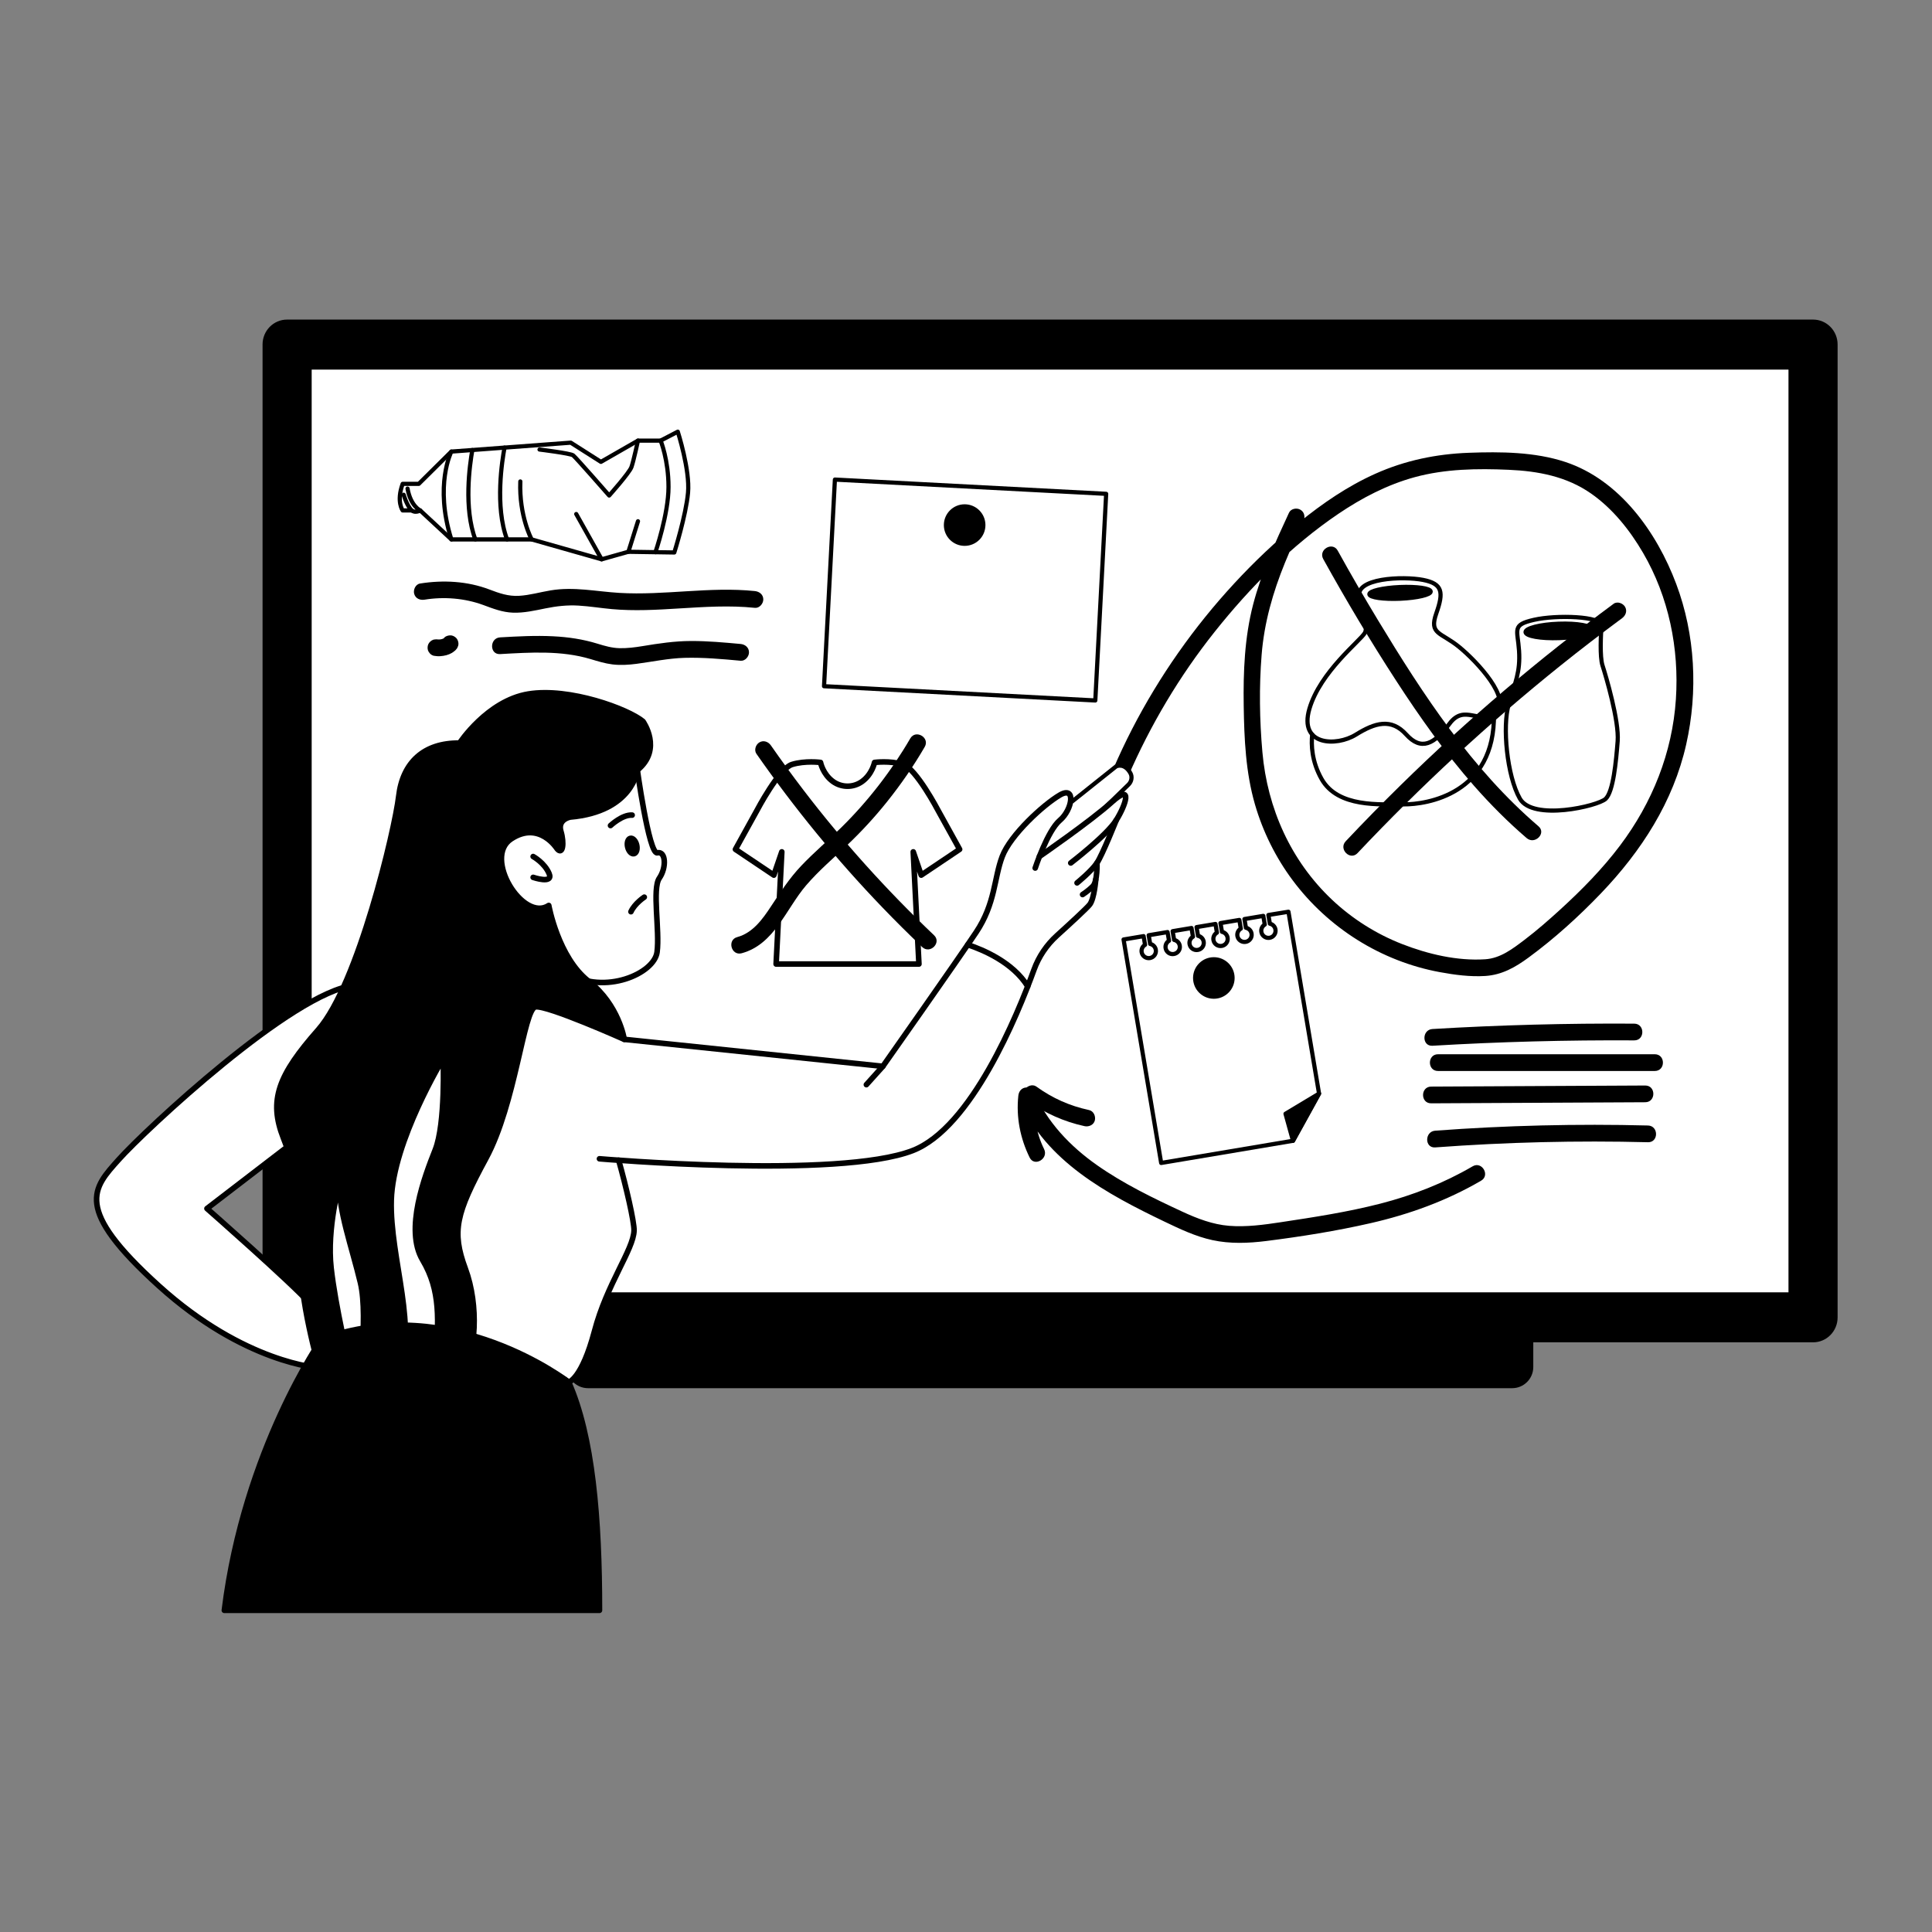 <?xml version="1.0" encoding="UTF-8"?> <svg xmlns="http://www.w3.org/2000/svg" width="333" height="333" viewBox="0 0 333 333" fill="none"><rect x="0" y="0" width="333" height="333" fill="#808080" stroke="none"/><path d="M312.507 55.444H49.477C47.339 55.444 45.614 57.203 45.614 59.38V227.066C45.614 229.244 47.339 231.002 49.477 231.002H312.507C314.645 231.002 316.37 229.244 316.37 227.066V59.38C316.37 57.203 314.645 55.444 312.507 55.444ZM308.624 223.11H53.36V63.343H308.624V223.11Z" fill="black" stroke="black" stroke-width="0.721" stroke-miterlimit="10" stroke-linecap="round" stroke-linejoin="round"></path><path d="M308.624 63.343H53.36V223.11H308.624V63.343Z" fill="white" stroke="black" stroke-width="0.721" stroke-miterlimit="10" stroke-linecap="round" stroke-linejoin="round"></path><path d="M98.075 231.009H263.916V235.624C263.916 237.442 262.444 238.908 260.632 238.908H101.358C99.54 238.908 98.075 237.436 98.075 235.624V231.009Z" fill="black" stroke="black" stroke-width="0.721" stroke-miterlimit="10" stroke-linecap="round" stroke-linejoin="round"></path><path d="M234.332 103.063C234.332 103.063 236.03 107.738 235.238 109.097C234.452 110.462 227.552 115.797 225.687 122.177C223.823 128.558 230.363 128.697 233.693 126.626C237.023 124.555 239.807 123.749 242.384 126.606C244.961 129.457 247.206 128.284 249.83 124.748C252.454 121.212 254.965 125.068 257.789 122.803C260.612 120.539 254.665 114.099 251.502 111.515C248.345 108.931 246.28 109.37 247.559 105.727C248.844 102.084 248.671 100.619 245.274 99.953C241.884 99.287 233.28 99.587 234.332 103.063Z" fill="white" stroke="black" stroke-width="0.721" stroke-miterlimit="10" stroke-linecap="round" stroke-linejoin="round"></path><path d="M241.352 103.194C244.274 103.066 246.622 102.512 246.597 101.957C246.573 101.402 244.185 101.056 241.264 101.185C238.343 101.314 235.994 101.868 236.019 102.423C236.043 102.977 238.431 103.323 241.352 103.194Z" fill="black" stroke="black" stroke-width="0.721" stroke-miterlimit="10" stroke-linecap="round" stroke-linejoin="round"></path><path d="M257.496 123.022C257.729 136.869 245.894 138.673 241.944 138.64C237.849 138.607 230.622 139.24 227.799 134.285C226.067 131.228 225.987 128.344 226.174 126.592" stroke="black" stroke-width="0.721" stroke-miterlimit="10" stroke-linecap="round" stroke-linejoin="round"></path><path d="M276.037 107.851C276.037 107.851 276.03 107.951 276.017 108.124C275.944 109.197 275.711 113.186 276.21 114.711C276.789 116.476 279.094 124.295 278.821 127.752C278.548 131.208 278.075 136.443 276.743 137.695C275.411 138.947 264.182 141.558 261.958 137.642C259.733 133.726 258.927 125.161 260.046 121.385C261.165 117.608 262.064 115.823 261.824 112.16C261.585 108.497 260.512 107.712 264.408 106.832C268.311 105.947 276.137 106.2 276.037 107.851Z" fill="white" stroke="black" stroke-width="0.721" stroke-miterlimit="10" stroke-linecap="round" stroke-linejoin="round"></path><path d="M268.749 109.982C271.932 109.866 274.492 109.218 274.467 108.534C274.442 107.85 271.842 107.39 268.659 107.506C265.475 107.622 262.915 108.27 262.94 108.954C262.965 109.637 265.566 110.098 268.749 109.982Z" fill="black" stroke="black" stroke-width="0.721" stroke-miterlimit="10" stroke-linecap="round" stroke-linejoin="round"></path><path d="M222.177 88.365C219.793 93.507 217.416 98.708 215.984 104.209C214.512 109.89 214.279 115.778 214.365 121.625C214.452 127.333 214.705 133.127 216.303 138.642C217.662 143.337 219.88 147.812 222.804 151.728C228.937 159.947 238.042 165.681 248.145 167.553C250.696 168.025 253.4 168.385 256.004 168.219C258.894 168.032 261.192 166.713 263.476 165.035C267.952 161.745 272.114 157.969 275.957 153.96C282.91 146.694 288.411 138.195 290.636 128.292C292.687 119.181 292.201 109.404 288.911 100.64C285.574 91.742 279.16 82.718 269.79 79.621C264.535 77.882 258.641 77.842 253.16 78.042C247.565 78.249 242.197 79.354 237.076 81.645C232.314 83.77 227.985 86.74 223.949 90.01C219.953 93.24 216.21 96.797 212.727 100.566C205.774 108.085 199.827 116.55 195.131 125.655C193.979 127.892 192.907 130.17 191.901 132.488C191.595 133.2 191.688 134.033 192.421 134.459C193.027 134.819 194.086 134.659 194.392 133.94C198.268 124.982 203.303 116.504 209.384 108.871C215.464 101.232 222.584 94.046 230.689 88.558C234.738 85.821 239.114 83.537 243.842 82.245C249.097 80.813 254.625 80.733 260.033 80.973C265.095 81.192 270.01 82.112 274.232 85.062C277.962 87.666 280.919 91.382 283.196 95.285C287.625 102.871 289.437 111.782 288.857 120.513C288.245 129.757 284.781 138.369 279.227 145.741C276.197 149.764 272.634 153.38 268.924 156.77C266.939 158.582 264.908 160.36 262.77 161.985C260.739 163.523 258.628 165.168 255.99 165.341C251.182 165.655 246.114 164.456 241.665 162.717C237.209 160.979 233.067 158.362 229.59 155.078C222.484 148.372 218.448 139.321 217.589 129.651C217.096 124.103 217.009 118.402 217.456 112.847C217.895 107.333 219.4 102.078 221.485 96.97C222.471 94.559 223.563 92.195 224.662 89.83C224.988 89.124 224.861 88.279 224.142 87.859C223.529 87.486 222.51 87.653 222.177 88.365Z" fill="black"></path><path d="M228.078 96.363C232.028 103.496 236.21 110.502 240.652 117.342C244.742 123.642 249.104 129.796 254.066 135.444C256.883 138.647 259.9 141.678 263.137 144.455C264.542 145.654 266.586 143.622 265.175 142.417C253.679 132.573 245.268 119.713 237.496 106.873C235.111 102.93 232.8 98.941 230.569 94.904C229.67 93.286 227.173 94.738 228.078 96.363Z" fill="black"></path><path d="M233.986 147.04C244.888 135.471 256.583 124.662 268.977 114.712C272.454 111.921 275.99 109.211 279.573 106.56C280.199 106.101 280.512 105.308 280.093 104.589C279.733 103.969 278.748 103.603 278.122 104.069C265.201 113.613 252.94 124.029 241.472 135.278C238.235 138.455 235.058 141.698 231.948 144.995C230.669 146.354 232.707 148.398 233.986 147.04Z" fill="black"></path><path d="M189.071 148.744C189.071 148.744 189.191 151.941 188.358 152.767C187.532 153.593 186.593 154.185 186.593 154.185" stroke="black" stroke-width="0.961" stroke-miterlimit="10" stroke-linecap="round" stroke-linejoin="round"></path><path d="M109.757 132.094C109.757 132.094 111.841 147.338 113.293 146.992C114.752 146.646 114.918 149.516 113.646 151.354C112.374 153.193 113.739 160.399 113.253 164.108C112.767 167.818 104.242 171.554 97.868 167.765" stroke="black" stroke-width="0.961" stroke-miterlimit="10" stroke-linecap="round" stroke-linejoin="round"></path><path d="M91.894 147.632C91.894 147.632 93.859 148.704 94.645 150.569C95.431 152.434 91.894 151.222 91.894 151.222" stroke="black" stroke-width="0.961" stroke-miterlimit="10" stroke-linecap="round" stroke-linejoin="round"></path><path d="M109.276 147.142C109.702 147.041 109.906 146.367 109.733 145.637C109.559 144.907 109.073 144.397 108.648 144.498C108.222 144.6 108.017 145.273 108.191 146.003C108.364 146.733 108.85 147.243 109.276 147.142Z" fill="black" stroke="black" stroke-width="0.961" stroke-miterlimit="10" stroke-linecap="round" stroke-linejoin="round"></path><path d="M105.228 142.291C105.228 142.291 107.259 140.38 108.958 140.493" stroke="black" stroke-width="0.961" stroke-miterlimit="10" stroke-linecap="round" stroke-linejoin="round"></path><path d="M111.049 154.632C111.049 154.632 109.41 155.704 108.751 157.143" stroke="black" stroke-width="0.961" stroke-miterlimit="10" stroke-linecap="round" stroke-linejoin="round"></path><path d="M106.633 199.973C107.892 204.395 109.33 210.623 109.284 212.101C109.191 215.364 104.602 221.285 102.457 229.477C100.286 237.675 98.022 238.222 98.022 238.222C98.022 238.222 82.657 226.806 58.228 230.556L54.745 207.945L51.049 196.503L35.671 208.305C35.671 208.305 50.156 221.019 53.426 224.688C56.697 228.358 55.018 235.771 55.018 235.771C55.018 235.771 42.198 235.045 27.379 221.632C12.561 208.225 16.03 204.822 20.486 199.84C24.942 194.845 50.423 170.996 61.085 169.83" fill="white"></path><path d="M106.633 199.973C107.892 204.395 109.33 210.623 109.284 212.101C109.191 215.364 104.602 221.285 102.457 229.477C100.286 237.675 98.022 238.222 98.022 238.222C98.022 238.222 82.657 226.806 58.228 230.556L54.745 207.945L51.049 196.503L35.671 208.305C35.671 208.305 50.156 221.019 53.426 224.688C56.697 228.358 55.018 235.771 55.018 235.771C55.018 235.771 42.198 235.045 27.379 221.632C12.561 208.225 16.03 204.822 20.486 199.84C24.942 194.845 50.423 170.996 61.085 169.83" stroke="black" stroke-width="0.961" stroke-miterlimit="10" stroke-linecap="round" stroke-linejoin="round"></path><path d="M103.323 277.556H38.668C42.084 249.897 55.418 230.836 55.418 230.836C77.862 222.544 98.015 238.222 98.015 238.222C102.151 247.539 103.323 261.705 103.323 277.556Z" fill="black" stroke="black" stroke-width="0.961" stroke-miterlimit="10" stroke-linecap="round" stroke-linejoin="round"></path><path d="M107.592 179.14L152.168 183.789C152.168 183.789 164.942 165.653 168.252 160.685C171.562 155.717 171.328 151.361 172.747 147.625C174.166 143.889 179.847 138.687 182.684 137.029C185.521 135.37 184.815 139.593 182.684 141.384C180.553 143.176 178.428 149.616 178.428 149.616" stroke="black" stroke-width="0.961" stroke-miterlimit="10" stroke-linecap="round" stroke-linejoin="round"></path><path d="M192.381 141.392C192.381 141.392 190.016 147.326 189.071 148.744C188.125 150.163 185.641 152.174 185.641 152.174" stroke="black" stroke-width="0.961" stroke-miterlimit="10" stroke-linecap="round" stroke-linejoin="round"></path><path d="M188.864 151.615C188.864 151.615 188.611 154.865 187.839 155.891C187.379 156.497 184.469 159.174 182.184 161.246C180.406 162.857 179.041 164.875 178.221 167.133C175.358 175.025 167.432 194.379 157.316 198.309C144.542 203.277 103.323 199.727 103.323 199.727" stroke="black" stroke-width="0.961" stroke-miterlimit="10" stroke-linecap="round" stroke-linejoin="round"></path><path d="M166.806 162.83C169.477 163.723 174.592 165.88 177.136 170.003" stroke="black" stroke-width="0.961" stroke-miterlimit="10" stroke-linecap="round" stroke-linejoin="round"></path><path d="M152.168 183.796L149.33 186.953" stroke="black" stroke-width="0.961" stroke-miterlimit="10" stroke-linecap="round" stroke-linejoin="round"></path><path d="M184.469 138.401L192.381 132.094C192.381 132.094 193.759 131.381 194.825 133.233C195.198 133.879 195.045 134.711 194.512 135.231L189.903 139.713" fill="white"></path><path d="M184.469 138.401L192.381 132.094C192.381 132.094 193.759 131.381 194.825 133.233C195.198 133.879 195.045 134.711 194.512 135.231L189.903 139.713" stroke="black" stroke-width="0.721" stroke-miterlimit="10" stroke-linecap="round" stroke-linejoin="round"></path><path d="M179.154 147.632C179.154 147.632 188.005 141.532 191.668 138.215C195.338 134.905 194.032 138.768 192.381 141.392C190.722 144.016 184.555 148.744 184.555 148.744" stroke="black" stroke-width="0.961" stroke-miterlimit="10" stroke-linecap="round" stroke-linejoin="round"></path><path d="M96.031 146.307C96.031 146.307 92.98 141.385 88.098 144.602C83.217 147.812 90.15 159.001 94.585 156.064C94.585 156.064 96.204 165.041 101.452 169.124C106.7 173.206 107.599 179.147 107.599 179.147C107.599 179.147 94.346 173.226 92.301 173.546C90.256 173.859 88.858 190.276 83.736 199.7C78.621 209.131 77.815 212.227 80.206 218.674C82.597 225.121 81.971 233.306 79.713 236.756C77.456 240.199 79.014 248.211 79.014 248.211C79.014 248.211 74.359 242.304 75.011 234.965C75.664 227.625 75.964 222.417 72.84 217.176C69.717 211.934 73.187 202.79 75.005 198.215C76.83 193.646 76.39 182.457 76.39 182.457C76.39 182.457 67.739 196.656 67.439 206.826C67.139 216.996 72.401 229.77 68.278 236.909C64.156 244.049 61.538 240.732 61.538 240.732C61.538 240.732 63.59 227.246 62.124 221.092C60.659 214.938 58.275 208.491 58.535 203.809C58.535 203.809 56.304 211.695 57.069 218.528C57.835 225.361 60.193 235.065 60.193 235.065L55.011 235.784C55.011 235.784 51.442 223.629 51.815 215.844C52.188 208.058 51.442 202.757 48.858 196.19C46.267 189.617 47.979 185.281 54.852 177.489C61.725 169.697 68.052 143.043 68.725 137.242C69.397 131.435 73.034 128.005 79.207 128.078C79.207 128.078 83.976 120.786 91.055 119.62C98.135 118.455 108.265 122.204 110.822 124.335C110.822 124.335 114.279 129.144 109.85 132.747C109.85 132.747 109.084 139.886 98.275 140.832C98.275 140.832 96.057 141.232 96.677 143.29C97.289 145.321 97.01 147.472 96.031 146.307Z" fill="black" stroke="black" stroke-width="0.961" stroke-miterlimit="10" stroke-linecap="round" stroke-linejoin="round"></path><path d="M116.823 74.405L113.866 75.944H109.963L103.576 79.607L98.375 76.297L77.795 77.835C77.795 77.835 74.838 83.629 77.795 92.973H91.628L103.689 96.403L108.298 95.105L116.224 95.224C116.224 95.224 118.235 88.838 118.588 84.935C118.954 81.032 116.823 74.405 116.823 74.405Z" stroke="black" stroke-width="0.721" stroke-miterlimit="10" stroke-linecap="round" stroke-linejoin="round"></path><path d="M113.866 75.943C113.866 75.943 115.224 79.253 115.224 83.929C115.224 88.604 112.973 95.171 112.973 95.171" stroke="black" stroke-width="0.721" stroke-miterlimit="10" stroke-linecap="round" stroke-linejoin="round"></path><path d="M109.963 75.943C109.963 75.943 109.197 79.493 108.838 80.499C108.485 81.504 104.995 85.407 104.995 85.407C104.995 85.407 99.26 78.847 98.788 78.487C98.315 78.128 92.993 77.482 92.993 77.482" stroke="black" stroke-width="0.721" stroke-miterlimit="10" stroke-linecap="round" stroke-linejoin="round"></path><path d="M103.696 96.403L99.32 88.598" stroke="black" stroke-width="0.721" stroke-miterlimit="10" stroke-linecap="round" stroke-linejoin="round"></path><path d="M108.311 95.104L109.963 89.843" stroke="black" stroke-width="0.721" stroke-miterlimit="10" stroke-linecap="round" stroke-linejoin="round"></path><path d="M91.635 92.973C91.635 92.973 89.45 88.951 89.683 82.983" stroke="black" stroke-width="0.721" stroke-miterlimit="10" stroke-linecap="round" stroke-linejoin="round"></path><path d="M81.412 77.568C80.952 80.139 79.906 87.612 81.931 92.973" stroke="black" stroke-width="0.721" stroke-miterlimit="10" stroke-linecap="round" stroke-linejoin="round"></path><path d="M86.96 77.155C86.567 79.22 85.254 87.285 87.399 92.979" stroke="black" stroke-width="0.721" stroke-miterlimit="10" stroke-linecap="round" stroke-linejoin="round"></path><path d="M77.802 92.973L72.421 87.978H69.404C69.404 87.978 68.278 86.473 69.404 83.396H72.181L77.795 77.835" stroke="black" stroke-width="0.721" stroke-miterlimit="10" stroke-linecap="round" stroke-linejoin="round"></path><path d="M70.243 84.216C70.776 87.233 72.421 87.979 72.421 87.979C72.421 87.979 71.402 88.651 70.689 87.679C69.976 86.7 69.577 85.275 69.577 85.275" fill="white"></path><path d="M70.243 84.216C70.776 87.233 72.421 87.979 72.421 87.979C72.421 87.979 71.402 88.651 70.689 87.679C69.976 86.7 69.577 85.275 69.577 85.275" stroke="black" stroke-width="0.721" stroke-miterlimit="10" stroke-linecap="round" stroke-linejoin="round"></path><path d="M190.659 85.118L143.904 82.66L142.032 118.275L188.786 120.733L190.659 85.118Z" fill="white" stroke="black" stroke-width="0.721" stroke-miterlimit="10" stroke-linecap="round" stroke-linejoin="round"></path><path d="M166.267 93.606C167.981 93.606 169.37 92.217 169.37 90.503C169.37 88.789 167.981 87.399 166.267 87.399C164.553 87.399 163.163 88.789 163.163 90.503C163.163 92.217 164.553 93.606 166.267 93.606Z" fill="black" stroke="black" stroke-width="0.961" stroke-miterlimit="10" stroke-linecap="round" stroke-linejoin="round"></path><path d="M222.078 157.149L227.352 188.491L222.864 196.623L200.14 200.446L193.659 161.931L197.109 161.352L197.362 162.85C196.936 163.103 196.69 163.603 196.776 164.116C196.89 164.795 197.536 165.241 198.202 165.128C198.868 165.015 199.334 164.382 199.214 163.703C199.127 163.183 198.728 162.797 198.242 162.697L197.988 161.199L201.239 160.653L201.492 162.151C201.065 162.404 200.819 162.904 200.906 163.416C201.019 164.096 201.651 164.549 202.331 164.429C203.003 164.316 203.463 163.683 203.343 163.004C203.256 162.484 202.85 162.098 202.371 161.998L202.118 160.499L205.368 159.953L205.621 161.452C205.195 161.705 204.948 162.204 205.035 162.717C205.148 163.396 205.781 163.849 206.46 163.729C207.133 163.616 207.579 162.984 207.466 162.304C207.379 161.785 206.979 161.398 206.493 161.299L206.24 159.8L209.497 159.254L209.75 160.752C209.31 161.012 209.064 161.505 209.151 162.025C209.264 162.704 209.91 163.15 210.582 163.037C211.255 162.924 211.701 162.291 211.588 161.612C211.502 161.092 211.102 160.706 210.616 160.606L210.363 159.107L213.613 158.561L213.866 160.06C213.44 160.313 213.193 160.812 213.28 161.325C213.393 162.005 214.039 162.451 214.705 162.338C215.384 162.224 215.837 161.592 215.717 160.912C215.631 160.393 215.231 160.007 214.745 159.907L214.492 158.408L217.742 157.862L217.995 159.361C217.569 159.614 217.322 160.113 217.409 160.626C217.522 161.305 218.168 161.751 218.834 161.638C219.507 161.525 219.953 160.892 219.84 160.213C219.753 159.694 219.354 159.307 218.874 159.207L218.621 157.709L222.078 157.149Z" fill="white" stroke="black" stroke-width="0.721" stroke-miterlimit="10" stroke-linecap="round" stroke-linejoin="round"></path><path d="M227.352 188.498L222.864 196.63L221.572 191.968L227.352 188.498Z" fill="black" stroke="black" stroke-width="0.721" stroke-miterlimit="10" stroke-linecap="round" stroke-linejoin="round"></path><path d="M209.217 171.668C210.931 171.668 212.321 170.279 212.321 168.565C212.321 166.85 210.931 165.461 209.217 165.461C207.503 165.461 206.114 166.85 206.114 168.565C206.114 170.279 207.503 171.668 209.217 171.668Z" fill="black" stroke="black" stroke-width="0.961" stroke-miterlimit="10" stroke-linecap="round" stroke-linejoin="round"></path><path d="M73.16 103.362C76.523 102.816 80.1 103.103 83.303 104.281C84.995 104.907 86.587 105.534 88.418 105.6C90.303 105.667 92.181 105.234 94.019 104.861C95.917 104.475 97.762 104.268 99.707 104.381C101.638 104.495 103.55 104.814 105.474 104.987C109.317 105.334 113.173 105.114 117.016 104.874C121.378 104.608 125.754 104.315 130.116 104.768C130.889 104.848 131.562 104.048 131.562 103.322C131.562 102.477 130.896 101.964 130.116 101.877C122.324 101.071 114.532 102.656 106.733 102.19C102.75 101.95 98.914 101.091 94.918 101.757C93.1 102.057 91.308 102.59 89.464 102.696C87.606 102.803 86.047 102.25 84.335 101.597C80.546 100.159 76.37 99.939 72.394 100.578C71.621 100.705 71.195 101.657 71.388 102.35C71.615 103.169 72.394 103.482 73.16 103.362Z" fill="black"></path><path d="M74.752 113.027C75.131 113.08 75.491 113.133 75.871 113.1C76.23 113.073 76.597 113.027 76.95 112.927C77.269 112.84 77.596 112.707 77.882 112.541C78.068 112.434 78.235 112.294 78.401 112.161C78.475 112.101 78.541 112.041 78.594 111.968C78.734 111.835 78.834 111.681 78.894 111.502C78.987 111.328 79.027 111.142 79.021 110.949C79.021 110.596 78.861 110.17 78.601 109.93C78.328 109.677 77.969 109.49 77.582 109.51C77.229 109.524 76.796 109.637 76.563 109.93C76.497 110.01 76.423 110.076 76.343 110.143C76.443 110.07 76.537 109.99 76.636 109.917C76.497 110.016 76.35 110.103 76.19 110.17C76.303 110.123 76.417 110.07 76.537 110.023C76.277 110.13 76.004 110.203 75.724 110.243C75.851 110.223 75.977 110.21 76.11 110.19C75.804 110.23 75.491 110.236 75.178 110.196C75.305 110.216 75.431 110.23 75.564 110.25C75.551 110.25 75.538 110.243 75.524 110.243C75.331 110.183 75.138 110.176 74.951 110.216C74.758 110.223 74.579 110.283 74.412 110.389C74.112 110.563 73.826 110.909 73.746 111.249C73.659 111.615 73.679 112.034 73.893 112.361C73.966 112.461 74.046 112.554 74.119 112.654C74.292 112.834 74.505 112.953 74.752 113.027Z" fill="black"></path><path d="M86.2 112.74C91.388 112.447 96.77 112.087 101.811 113.606C103.05 113.979 104.269 114.358 105.561 114.518C106.946 114.685 108.331 114.598 109.71 114.418C112.487 114.052 115.185 113.466 117.995 113.386C121.219 113.299 124.442 113.592 127.652 113.886C128.431 113.959 129.097 113.173 129.097 112.44C129.097 111.601 128.431 111.068 127.652 110.995C124.815 110.735 121.971 110.476 119.121 110.482C116.277 110.489 113.52 110.902 110.722 111.368C109.424 111.581 108.112 111.748 106.786 111.721C105.468 111.688 104.242 111.335 102.99 110.948C100.499 110.176 97.928 109.796 95.324 109.67C92.287 109.517 89.244 109.683 86.207 109.856C84.355 109.963 84.349 112.847 86.2 112.74Z" fill="black"></path><path d="M158.781 150.836L165.401 146.394L161.691 139.687C161.691 139.687 157.909 132.461 155.644 131.762C153.38 131.062 150.736 131.415 150.736 131.415C150.736 131.415 150.343 133.433 148.591 134.699C147.093 135.784 145.068 135.784 143.57 134.699C141.818 133.433 141.425 131.415 141.425 131.415C141.425 131.415 138.781 131.069 136.517 131.762C134.252 132.461 130.469 139.687 130.469 139.687L126.76 146.394L133.38 150.836L134.752 146.826L133.773 166.16H145.867H146.294H158.388L157.409 146.826L158.781 150.836Z" stroke="black" stroke-width="0.961" stroke-miterlimit="10" stroke-linecap="round" stroke-linejoin="round"></path><path d="M130.376 129.923C136.91 139.294 144.162 148.165 152.088 156.404C154.325 158.735 156.617 161.006 158.954 163.237C160.299 164.515 162.344 162.478 160.992 161.199C152.86 153.46 145.301 145.095 138.488 136.177C136.557 133.653 134.685 131.082 132.867 128.472C132.421 127.832 131.602 127.539 130.896 127.952C130.263 128.318 129.93 129.277 130.376 129.923Z" fill="black"></path><path d="M127.839 164.302C133.486 162.77 135.484 156.637 138.948 152.594C141.132 150.05 143.696 147.879 146.12 145.568C148.551 143.257 150.822 140.779 152.914 138.162C155.298 135.178 157.469 132.035 159.387 128.731C160.32 127.126 157.829 125.668 156.896 127.273C153.633 132.887 149.65 138.048 145.021 142.611C142.737 144.862 140.28 146.926 138.075 149.257C136.07 151.375 134.519 153.753 132.92 156.177C131.455 158.401 129.77 160.786 127.066 161.518C125.281 162.005 126.04 164.788 127.839 164.302Z" fill="black"></path><path d="M246.899 180.246C258.481 179.56 270.083 179.254 281.678 179.32C283.536 179.333 283.536 176.45 281.678 176.436C270.076 176.363 258.474 176.669 246.899 177.362C245.061 177.469 245.048 180.352 246.899 180.246Z" fill="black"></path><path d="M247.852 184.595C260.313 184.595 272.774 184.595 285.228 184.595C287.086 184.595 287.086 181.711 285.228 181.711C272.767 181.711 260.306 181.711 247.852 181.711C246 181.711 245.994 184.595 247.852 184.595Z" fill="black"></path><path d="M246.673 190.169C258.974 190.109 271.275 190.042 283.576 189.982C285.434 189.976 285.434 187.092 283.576 187.099C271.275 187.159 258.974 187.225 246.673 187.285C244.815 187.298 244.815 190.182 246.673 190.169Z" fill="black"></path><path d="M247.372 197.768C259.573 196.863 271.814 196.563 284.042 196.876C285.9 196.923 285.9 194.039 284.042 193.992C271.814 193.679 259.573 193.979 247.372 194.885C245.534 195.018 245.521 197.902 247.372 197.768Z" fill="black"></path><path d="M253.826 201.026C248.837 203.936 243.503 206.021 237.915 207.459C232.267 208.911 226.5 209.79 220.739 210.663C217.802 211.109 214.818 211.515 211.841 211.282C209.024 211.056 206.353 210.03 203.809 208.851C198.754 206.507 193.666 204.043 189.091 200.833C184.469 197.589 180.453 193.393 178.208 188.152C177.962 187.579 177.136 187.333 176.576 187.486C175.924 187.666 175.584 188.239 175.518 188.878C175.125 192.548 175.844 196.211 177.469 199.514C178.288 201.179 180.779 199.72 179.96 198.055C178.554 195.198 178.062 192.035 178.401 188.878C177.509 189.118 176.61 189.364 175.717 189.604C180.233 200.153 190.882 205.841 200.706 210.556C203.363 211.828 206.067 213.12 208.964 213.746C212.028 214.412 215.164 214.286 218.255 213.9C224.275 213.14 230.329 212.175 236.243 210.823C242.923 209.297 249.357 206.966 255.284 203.503C256.883 202.584 255.431 200.087 253.826 201.026Z" fill="black"></path><path d="M177.163 189.757C180.073 191.855 183.43 193.347 186.939 194.106C187.672 194.266 188.531 193.886 188.711 193.1C188.878 192.374 188.491 191.495 187.705 191.329C184.349 190.603 181.412 189.291 178.614 187.273C177.982 186.813 177.009 187.166 176.643 187.792C176.217 188.511 176.53 189.297 177.163 189.757Z" fill="black"></path></svg> 